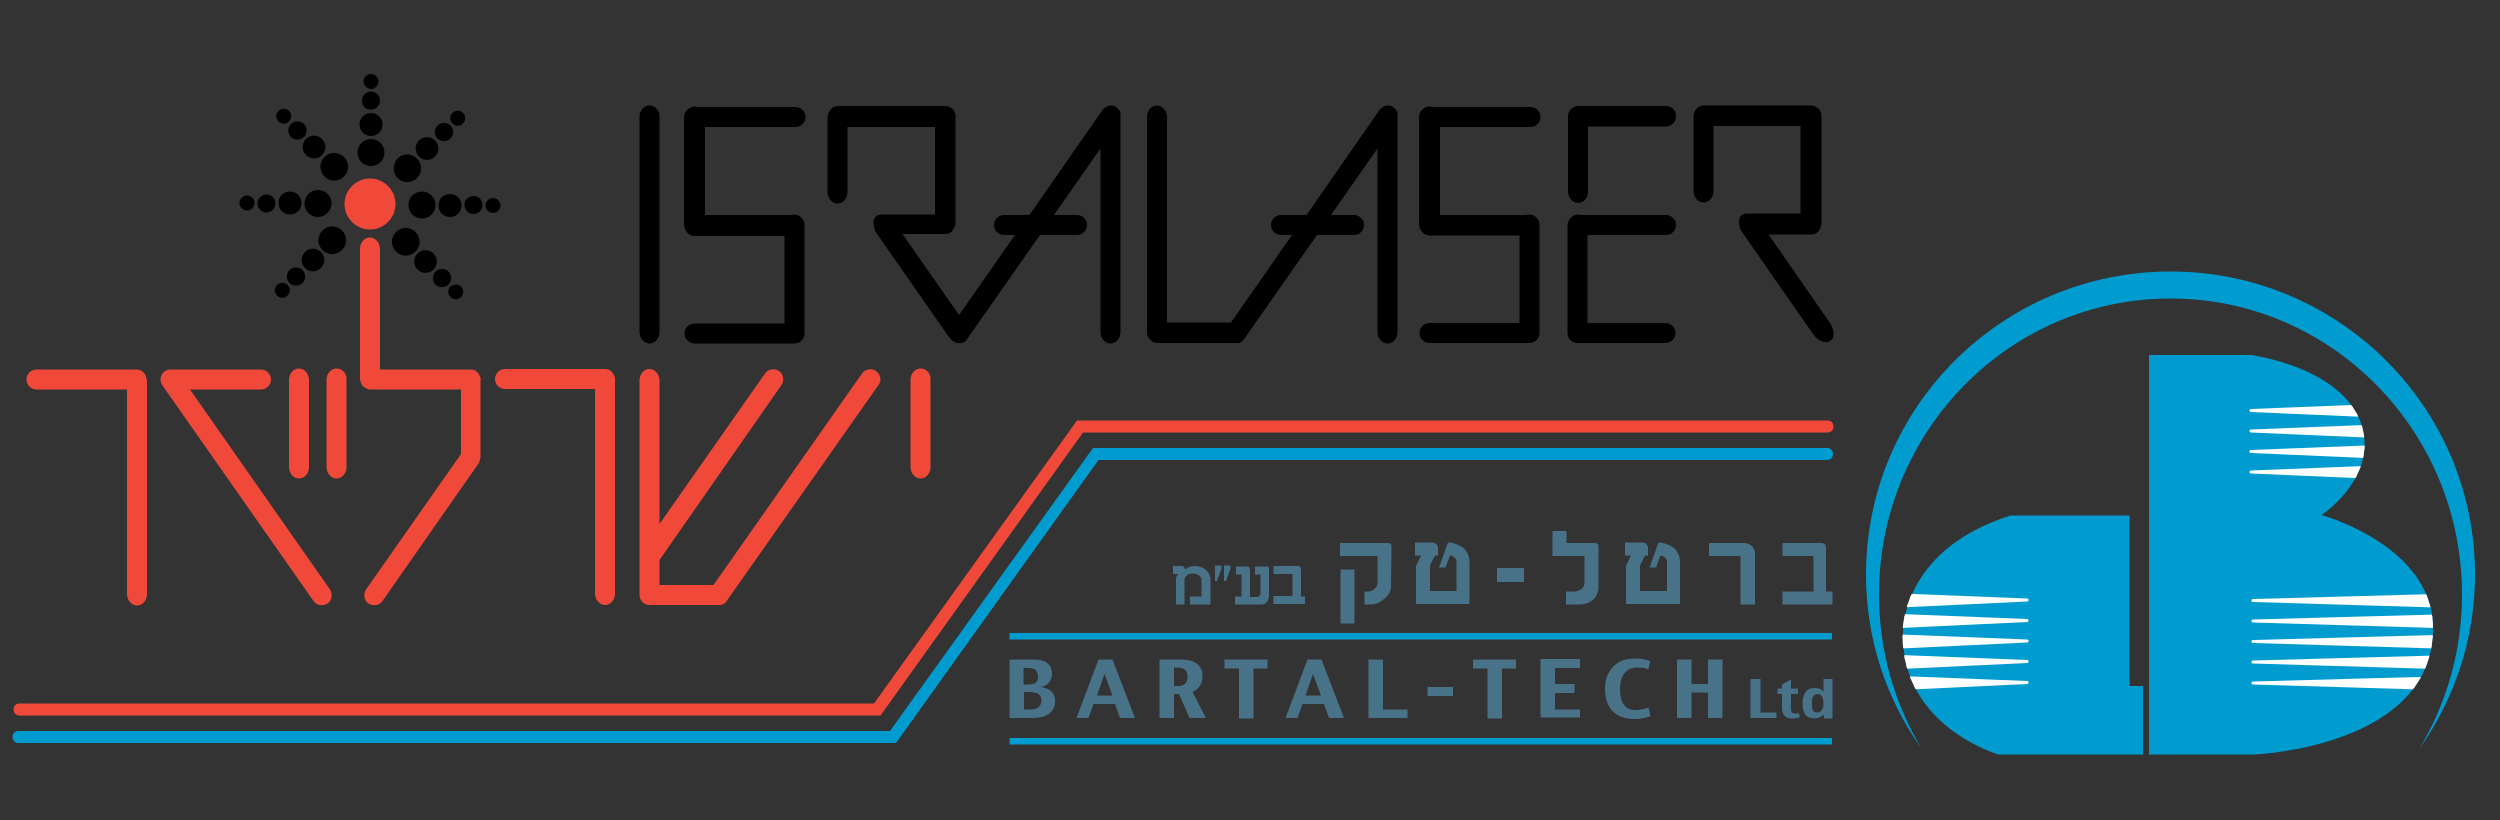 <?xml version="1.0" encoding="utf-8"?>
<!-- Generator: Adobe Illustrator 22.0.1, SVG Export Plug-In . SVG Version: 6.00 Build 0)  -->
<svg version="1.1" id="Layer_1" xmlns="http://www.w3.org/2000/svg" xmlns:xlink="http://www.w3.org/1999/xlink" x="0px" y="0px"
	 viewBox="0 0 500 164" style="enable-background:new 0 0 500 164;" xml:space="preserve">
<rect x="0" y="0" width="500" height="164" fill="#333333" stroke="none"/>
<style type="text/css">
	.st0{fill:#F0493A;}
	.st1{fill:#009CCF;}
	.st2{clip-path:url(#SVGID_2_);}
	.st3{fill:#FFFFFF;}
	.st4{clip-path:url(#SVGID_4_);}
	.st5{fill:#487288;}
</style>
<g>
	<path class="st0" d="M28.9,74.7c-0.1-0.1-0.1-0.2-0.2-0.2c0,0,0,0,0,0c-0.4-0.4-0.8-0.6-1.4-0.6c0,0,0,0,0,0c0,0,0,0,0,0h-20
		c-1.1,0-2,0.9-2,2c0,1.1,0.9,2,2,2h18.1v40.9c0,1.2,0.9,2.3,2,2.3c1.1,0,2-1,2-2.3V76.1C29.3,75.6,29.2,75.1,28.9,74.7
		C28.9,74.7,28.9,74.7,28.9,74.7z"/>
	<path class="st0" d="M67.3,73.7c-1.1,0-2,1-2,2.3v17.4c0,1.2,0.9,2.3,2,2.3c1.1,0,2-1,2-2.3V76C69.4,74.7,68.5,73.7,67.3,73.7z"/>
	<path class="st0" d="M59.8,95.7c1.1,0,2-1,2-2.3V76c0-1.2-0.9-2.3-2-2.3c-1.1,0-2,1-2,2.3v17.4C57.8,94.7,58.7,95.7,59.8,95.7z"/>
	<path class="st0" d="M184.1,73.7L184.1,73.7c-1.1,0-2,1-2,2.3v17.4c0,1.2,0.9,2.3,2,2.3h0c1.1,0,2-1,2-2.3V76
		C186.2,74.7,185.3,73.7,184.1,73.7z"/>
	<path class="st0" d="M175.2,74.2c-0.9-0.6-2.2-0.4-2.8,0.5L142.7,117h-10.8v-5L156.3,77c0.6-0.9,0.4-2.2-0.5-2.8
		c-0.9-0.6-2.2-0.4-2.8,0.5l-21.1,30.1V76.1c0-1.2-0.9-2.3-2-2.3s-2,1-2,2.3v42.7c0,0,0,0.1,0,0.1c0,0,0,0.1,0,0.1c0,1.1,0.9,2,2,2
		h0c0,0,0,0,0,0c0,0,0,0,0,0h13.7c0.7,0.1,1.4-0.2,1.8-0.9L175.7,77C176.4,76.1,176.1,74.9,175.2,74.2z"/>
	<path class="st0" d="M122.6,74.7c-0.1-0.1-0.1-0.2-0.2-0.3c0,0,0,0,0,0c-0.4-0.4-0.8-0.6-1.4-0.6c0,0,0,0,0,0c0,0,0,0,0,0h-20
		c-1.1,0-2,0.9-2,2c0,1.1,0.9,2,2,2H119v40.9c0,1.2,0.9,2.3,2,2.3c1.1,0,2-1,2-2.3V76.1C123.1,75.6,122.9,75.1,122.6,74.7
		C122.7,74.7,122.7,74.7,122.6,74.7z"/>
	<path class="st0" d="M95.9,75.1c0-0.1-0.1-0.2-0.1-0.2c-0.1-0.1-0.1-0.2-0.2-0.3c0,0,0,0,0,0c-0.1-0.1-0.2-0.2-0.3-0.3c0,0,0,0,0,0
		c-0.3-0.3-0.8-0.4-1.2-0.4H76V49.8c0-1.2-0.9-2.3-2-2.3c-1.1,0-2,1-2,2.3v25.9c0,0.2,0,0.4,0.1,0.5c0.1,0.7,0.5,1.2,1.2,1.5
		c0,0,0,0,0,0c0.1,0,0.1,0,0.2,0.1c0.2,0.1,0.4,0.1,0.6,0.1c0,0,0,0,0,0c0,0,0,0,0,0h18.1v12.9l-19,27.1c-0.6,0.9-0.4,2.2,0.5,2.8
		c0.9,0.6,2.2,0.4,2.8-0.5l19.2-27.5c0.1-0.1,0.2-0.3,0.2-0.5c0.1-0.3,0.2-0.6,0.2-1V76.1C96.2,75.8,96.1,75.4,95.9,75.1
		C95.9,75.1,95.9,75.1,95.9,75.1z"/>
	<path class="st0" d="M38,77.9h14.2c1.1,0,2-0.9,2-2c0-1.1-0.9-2-2-2H34.1c0,0,0,0,0,0c0,0-0.1,0-0.1,0c-1.1,0.1-1.9,0.9-1.9,2
		c0,0.5,0.2,0.9,0.4,1.2l30.2,43.1c0.6,0.9,1.9,1.1,2.8,0.5c0.9-0.6,1.1-1.9,0.5-2.8L38,77.9z"/>
</g>
<g>
	<path class="st0" d="M79.1,40.8c0,2.8-2.3,5.1-5.1,5.1c-2.8,0-5.1-2.3-5.1-5.1c0-2.8,2.3-5.1,5.1-5.1C76.8,35.7,79.1,38,79.1,40.8"
		/>
</g>
<g>
	<path d="M83.1,46.4c1.1,1.1,1.1,2.8,0,3.9c-1.1,1.1-2.8,1.1-3.9,0c-1.1-1.1-1.1-2.8,0-3.9C80.3,45.3,82,45.3,83.1,46.4"/>
</g>
<g>
	<path d="M86.7,50.7c0.9,0.9,0.9,2.3,0,3.2c-0.9,0.9-2.3,0.9-3.2,0c-0.9-0.9-0.9-2.3,0-3.2C84.4,49.8,85.8,49.8,86.7,50.7"/>
</g>
<g>
	<path d="M89.7,54.3c0.7,0.7,0.7,1.9,0,2.6c-0.7,0.7-1.9,0.7-2.6,0c-0.7-0.7-0.7-1.9,0-2.6C87.9,53.6,89,53.6,89.7,54.3"/>
</g>
<g>
	<path d="M92.2,57.3c0.6,0.6,0.6,1.5,0,2.1c-0.6,0.6-1.5,0.6-2.1,0c-0.6-0.6-0.6-1.5,0-2.1C90.7,56.8,91.7,56.8,92.2,57.3"/>
</g>
<g>
	<path d="M84.4,38.3c1.5,0,2.7,1.2,2.7,2.7c0,1.5-1.2,2.7-2.7,2.7c-1.5,0-2.7-1.2-2.7-2.7C81.6,39.6,82.9,38.3,84.4,38.3"/>
</g>
<g>
	<path d="M90,38.8c1.3,0,2.3,1,2.3,2.3c0,1.3-1,2.3-2.3,2.3c-1.3,0-2.3-1-2.3-2.3C87.7,39.8,88.7,38.8,90,38.8"/>
</g>
<g>
	<path d="M94.7,39.2c1,0,1.8,0.8,1.8,1.8c0,1-0.8,1.8-1.8,1.8c-1,0-1.8-0.8-1.8-1.8C92.8,40.1,93.7,39.2,94.7,39.2"/>
</g>
<g>
	<path d="M98.6,39.6c0.8,0,1.5,0.7,1.5,1.5c0,0.8-0.7,1.5-1.5,1.5c-0.8,0-1.5-0.7-1.5-1.5C97.1,40.3,97.8,39.6,98.6,39.6"/>
</g>
<g>
	<path d="M79.5,31.7c1.1-1.1,2.8-1.1,3.9,0c1.1,1.1,1.1,2.8,0,3.9c-1.1,1.1-2.8,1.1-3.9,0C78.5,34.5,78.5,32.8,79.5,31.7"/>
</g>
<g>
	<path d="M83.8,28.1c0.9-0.9,2.3-0.9,3.2,0c0.9,0.9,0.9,2.3,0,3.2c-0.9,0.9-2.3,0.9-3.2,0C82.9,30.4,82.9,29,83.8,28.1"/>
</g>
<g>
	<path d="M87.5,25.1c0.7-0.7,1.9-0.7,2.6,0c0.7,0.7,0.7,1.9,0,2.6c-0.7,0.7-1.9,0.7-2.6,0C86.8,27,86.8,25.8,87.5,25.1"/>
</g>
<g>
	<path d="M90.5,22.6c0.6-0.6,1.5-0.6,2.1,0c0.6,0.6,0.6,1.5,0,2.1c-0.6,0.6-1.5,0.6-2.1,0C89.9,24.1,89.9,23.2,90.5,22.6"/>
</g>
<g>
	<path d="M71.5,30.5c0-1.5,1.2-2.7,2.7-2.7c1.5,0,2.7,1.2,2.7,2.7c0,1.5-1.2,2.7-2.7,2.7C72.7,33.2,71.5,32,71.5,30.5"/>
</g>
<g>
	<path d="M71.9,24.9c0-1.3,1-2.3,2.3-2.3c1.3,0,2.3,1,2.3,2.3c0,1.3-1,2.3-2.3,2.3C72.9,27.2,71.9,26.1,71.9,24.9"/>
</g>
<g>
	<path d="M72.4,20.1c0-1,0.8-1.8,1.8-1.8c1,0,1.8,0.8,1.8,1.8c0,1-0.8,1.8-1.8,1.8C73.2,22,72.4,21.2,72.4,20.1"/>
</g>
<g>
	<path d="M72.7,16.3c0-0.8,0.7-1.5,1.5-1.5c0.8,0,1.5,0.7,1.5,1.5c0,0.8-0.7,1.5-1.5,1.5C73.4,17.7,72.7,17.1,72.7,16.3"/>
</g>
<g>
	<path d="M64.9,35.3c-1.1-1.1-1.1-2.8,0-3.9c1.1-1.1,2.8-1.1,3.9,0c1.1,1.1,1.1,2.8,0,3.9C67.7,36.4,65.9,36.4,64.9,35.3"/>
</g>
<g>
	<path d="M61.2,31c-0.9-0.9-0.9-2.3,0-3.2c0.9-0.9,2.3-0.9,3.2,0c0.9,0.9,0.9,2.3,0,3.2C63.6,31.9,62.1,31.9,61.2,31"/>
</g>
<g>
	<path d="M58.2,27.4c-0.7-0.7-0.7-1.9,0-2.6c0.7-0.7,1.9-0.7,2.6,0c0.7,0.7,0.7,1.9,0,2.6C60.1,28.1,58.9,28.1,58.2,27.4"/>
</g>
<g>
	<path d="M55.7,24.3c-0.6-0.6-0.6-1.5,0-2.1c0.6-0.6,1.5-0.6,2.1,0c0.6,0.6,0.6,1.5,0,2.1C57.2,24.9,56.3,24.9,55.7,24.3"/>
</g>
<g>
	<path d="M63.6,43.4c-1.5,0-2.7-1.2-2.7-2.7c0-1.5,1.2-2.7,2.7-2.7c1.5,0,2.7,1.2,2.7,2.7C66.3,42.1,65.1,43.4,63.6,43.4"/>
</g>
<g>
	<path d="M58,42.9c-1.3,0-2.3-1-2.3-2.3c0-1.3,1-2.3,2.3-2.3c1.3,0,2.3,1,2.3,2.3C60.3,41.9,59.3,42.9,58,42.9"/>
</g>
<g>
	<path d="M53.3,42.5c-1,0-1.8-0.8-1.8-1.8c0-1,0.8-1.8,1.8-1.8c1,0,1.8,0.8,1.8,1.8C55.1,41.6,54.3,42.5,53.3,42.5"/>
</g>
<g>
	<path d="M49.4,42.1c-0.8,0-1.5-0.7-1.5-1.5c0-0.8,0.7-1.5,1.5-1.5c0.8,0,1.5,0.7,1.5,1.5C50.9,41.4,50.2,42.1,49.4,42.1"/>
</g>
<g>
	<path d="M68.4,50c-1.1,1.1-2.8,1.1-3.9,0c-1.1-1.1-1.1-2.8,0-3.9c1.1-1.1,2.8-1.1,3.9,0C69.5,47.2,69.5,48.9,68.4,50"/>
</g>
<g>
	<path d="M64.2,53.6c-0.9,0.9-2.3,0.9-3.2,0c-0.9-0.9-0.9-2.3,0-3.2c0.9-0.9,2.3-0.9,3.2,0C65.1,51.3,65.1,52.7,64.2,53.6"/>
</g>
<g>
	<path d="M60.5,56.6c-0.7,0.7-1.9,0.7-2.6,0c-0.7-0.7-0.7-1.9,0-2.6c0.7-0.7,1.9-0.7,2.6,0C61.2,54.7,61.2,55.9,60.5,56.6"/>
</g>
<g>
	<path d="M57.5,59.1c-0.6,0.6-1.5,0.6-2.1,0c-0.6-0.6-0.6-1.5,0-2.1c0.6-0.6,1.5-0.6,2.1,0C58.1,57.6,58.1,58.5,57.5,59.1"/>
</g>
<g>
	<path d="M366,64.6l-12.3-17.7h8.7c0.6,0,1.2-0.4,1.5-1c0.2-0.4,0.4-0.8,0.4-1.3V23.5c0-0.1,0-0.2,0-0.3c0-0.9-0.5-1.6-1.3-1.9
		c-0.2-0.1-0.5-0.2-0.8-0.2c-0.1,0-0.2,0-0.3,0H341c-0.1,0-0.2,0-0.3,0c-1.1,0-2,1-2,2.3v14.8c0,1.2,0.9,2.3,2,2.3c1.1,0,2-1,2-2.3
		v-13h17.4v17.5h-10.5c-0.1,0-0.1,0-0.2,0c-0.3,0-0.6,0.1-0.9,0.2l-0.1,0.1c-0.6,0.4-0.7,1.2-0.5,2.1c0,0.2,0.1,0.3,0.1,0.5
		c0.1,0.4,0.3,0.7,0.6,1.1l14,20.1c1,1.4,2.5,2,3.4,1.4l0.1-0.1C367,67.6,366.9,66,366,64.6z"/>
	<path d="M279.3,22.1c-0.4-0.6-1-1-1.7-1c-0.5,0-1,0.2-1.3,0.5c-0.1,0.1-0.3,0.2-0.4,0.4L261.3,43h-5.1c-1.1,0-2,0.9-2,2
		c0,1.1,0.9,2,2,2h2.2l-12.2,17.5h-12.8V23.4c0-1.2-0.9-2.3-2-2.3c-1.1,0-2,1-2,2.3v42.9c0,0.1,0,0.1,0,0.2c0,0,0,0,0,0
		c0,0.8,0.5,1.5,1.2,1.9c0,0,0,0,0,0c0,0,0,0,0,0c0.2,0.1,0.5,0.2,0.8,0.2c0,0,0.1,0,0.1,0h15.6c0.7,0.1,1.4-0.2,1.8-0.9L263.4,47
		h7.4c1.1,0,2-0.9,2-2c0-1.1-0.9-2-2-2h-4.6l9.3-13.3v36.7c0,1.2,0.9,2.3,2,2.3c1.1,0,2-1,2-2.3v-43c0-0.2,0-0.3,0-0.5
		C279.6,22.7,279.5,22.4,279.3,22.1z"/>
	<path d="M333.2,21.2h-17.3c-0.1,0-0.2,0-0.3,0h0c-0.3,0-0.7,0.1-0.9,0.3c-0.7,0.3-1.1,1-1.1,1.8c0,0,0,0.1,0,0.1c0,0,0,0,0,0.1
		v14.8c0,1.2,0.9,2.3,2,2.3h0c1.1,0,2-1,2-2.3v-13h15.6c1.1,0,2-0.9,2-2C335.3,22.1,334.3,21.2,333.2,21.2z"/>
	<path d="M333.2,47c1.1,0,2-0.9,2-2c0-1.1-0.9-2-2-2h-17c-0.2-0.1-0.4-0.1-0.6-0.1h0c-0.7,0-1.3,0.4-1.7,1c-0.2,0.3-0.4,0.7-0.4,1.2
		c0,0,0,0.1,0,0.1c0,0,0,0,0,0v21.2c0,0,0,0.1,0,0.1c0,0,0,0.1,0,0.1c0,1.1,0.9,2,2,2h17.6c1.1,0,2-0.9,2-2s-0.9-2-2-2h-15.6V47
		H333.2z"/>
	<path d="M288,25.4h18.1c1.1,0,2-0.9,2-2c0-1.1-0.9-2-2-2h-19.6c-0.2-0.1-0.4-0.1-0.6-0.1c-0.7,0-1.3,0.4-1.7,0.9
		c-0.2,0.3-0.4,0.7-0.4,1.2c0,0,0,0.1,0,0.1c0,0,0,0,0,0v21.2c0,0.5,0.2,1,0.4,1.4c0.4,0.6,1,1,1.7,1h18v17.5h-18c-1.1,0-2,0.9-2,2
		s0.9,2,2,2h20c1.1,0,2-0.9,2-2c0,0,0-0.1,0-0.1c0,0,0-0.1,0-0.1V45.1c0,0,0,0,0,0c0,0,0-0.1,0-0.1c0-0.4-0.1-0.9-0.4-1.2
		c-0.4-0.6-1-0.9-1.7-0.9c-0.2,0-0.4,0-0.6,0.1H288V25.4z"/>
	<path d="M223.9,22.1c-0.4-0.6-1-1-1.7-1c-0.5,0-0.9,0.2-1.3,0.5c-0.1,0.1-0.3,0.2-0.4,0.4L205.9,43h-5.1c-1.1,0-2,0.9-2,2
		c0,1.1,0.9,2,2,2h2.2l-11.2,16l-11.3-16.2h8.7c0.6,0,1.2-0.4,1.5-1c0.2-0.4,0.4-0.8,0.4-1.3V23.4c0,0,0-0.1,0-0.1c0,0,0,0,0-0.1
		c0-0.7-0.4-1.4-1-1.7c-0.3-0.2-0.7-0.3-1-0.3c-0.1,0-0.2,0-0.3,0h-20.9c-0.1,0-0.2,0-0.3,0c-0.6,0-1.2,0.3-1.6,0.9
		c0,0,0,0.1-0.1,0.1c0,0.1-0.1,0.1-0.1,0.2c0,0.1-0.1,0.1-0.1,0.2c-0.1,0.3-0.2,0.6-0.2,1v14.8c0,1.2,0.9,2.3,2,2.3s2-1,2-2.3v-13
		H187v17.5h-10.5c-0.1,0-0.1,0-0.2,0c-0.3,0-0.6,0.1-0.9,0.2l-0.1,0.1c-0.6,0.4-0.7,1.2-0.5,2.1c0,0.2,0.1,0.3,0.1,0.5
		c0.1,0.4,0.3,0.7,0.6,1.1l14,20.1c0.2,0.3,0.4,0.5,0.6,0.7c0.1,0.2,0.3,0.4,0.6,0.6c0.4,0.3,0.9,0.4,1.4,0.3c0.3,0,0.6-0.1,0.8-0.2
		l0.1-0.1c0.1,0,0.1-0.1,0.2-0.2c0.1-0.1,0.2-0.2,0.3-0.4L208,47h7.4c1.1,0,2-0.9,2-2c0-1.1-0.9-2-2-2h-4.6l9.3-13.3v36.7
		c0,1.2,0.9,2.3,2,2.3c1.1,0,2-1,2-2.3v-43c0-0.2,0-0.3,0-0.5C224.2,22.7,224.1,22.4,223.9,22.1z"/>
	<path d="M141,25.4h18.1c1.1,0,2-0.9,2-2c0-1.1-0.9-2-2-2h-19.6c-0.2-0.1-0.4-0.1-0.6-0.1c-0.7,0-1.3,0.4-1.7,1
		c-0.2,0.3-0.4,0.7-0.4,1.2c0,0,0,0.1,0,0.1c0,0,0,0,0,0v21.2c0,0.5,0.2,1,0.4,1.4c0.4,0.6,1,1,1.7,1h18v17.5h-18c-1.1,0-2,0.9-2,2
		s0.9,2,2,2h20c1.1,0,2-0.9,2-2c0,0,0-0.1,0-0.1c0,0,0-0.1,0-0.1V45.1c0,0,0,0,0,0c0,0,0-0.1,0-0.1c0-0.4-0.1-0.9-0.4-1.2
		c-0.4-0.6-1-0.9-1.7-0.9c-0.2,0-0.4,0-0.6,0.1H141V25.4z"/>
	<path d="M129.9,21.1c-1.1,0-2,1-2,2.3v43c0,1.2,0.9,2.3,2,2.3c1.1,0,2-1,2-2.3v-43C132,22.2,131.1,21.1,129.9,21.1z"/>
</g>
<g>
	<path class="st0" d="M176.1,143.1H3.9c-0.7,0-1.2-0.5-1.2-1.2c0-0.7,0.5-1.2,1.2-1.2h170.9l40.6-56.6h150.1c0.7,0,1.2,0.5,1.2,1.2
		s-0.5,1.2-1.2,1.2H216.6L176.1,143.1z"/>
</g>
<g>
	<path class="st1" d="M179.2,148.6H3.7c-0.7,0-1.2-0.5-1.2-1.2c0-0.7,0.5-1.2,1.2-1.2h174.3l40.6-56.6h146.8c0.7,0,1.2,0.5,1.2,1.2
		c0,0.7-0.5,1.2-1.2,1.2H219.7L179.2,148.6z"/>
</g>
<g>
	<path class="st1" d="M425.9,103v34.2h2.7v13.7h-28.9c0,0-19.2-5.5-19.1-23.9c0,0-0.9-16.8,21.5-23.9H425.9z"/>
</g>
<g>
	<defs>
		<path id="SVGID_1_" d="M402,103c-22.3,7.1-21.5,23.9-21.5,23.9c-0.1,18.4,19.1,23.9,19.1,23.9h28.9v-13.7h-2.7V103H402z"/>
	</defs>
	<clipPath id="SVGID_2_">
		<use xlink:href="#SVGID_1_"  style="overflow:visible;"/>
	</clipPath>
	<g class="st2">
		<polygon class="st3" points="405.3,120.1 380.1,121.2 380.1,119 		"/>
	</g>
	<g class="st2">
		<path class="st3" d="M380.1,121.5c-0.1,0-0.2,0-0.2-0.1c-0.1-0.1-0.1-0.1-0.1-0.2V119c0-0.1,0-0.2,0.1-0.2
			c0.1-0.1,0.1-0.1,0.2-0.1l25.3,1c0.2,0,0.3,0.1,0.3,0.3c0,0.2-0.1,0.3-0.3,0.3L380.1,121.5C380.1,121.5,380.1,121.5,380.1,121.5z
			 M380.4,119.4v1.5l18-0.8L380.4,119.4z"/>
	</g>
	<g class="st2">
		<polygon class="st3" points="405.3,124.2 380.1,125.3 380.1,123.2 		"/>
	</g>
	<g class="st2">
		<path class="st3" d="M380.1,125.6c-0.1,0-0.2,0-0.2-0.1c-0.1-0.1-0.1-0.1-0.1-0.2v-2.2c0-0.1,0-0.2,0.1-0.2
			c0.1-0.1,0.1-0.1,0.2-0.1l25.3,1c0.2,0,0.3,0.1,0.3,0.3c0,0.2-0.1,0.3-0.3,0.3L380.1,125.6C380.1,125.6,380.1,125.6,380.1,125.6z
			 M380.4,123.5v1.5l18-0.8L380.4,123.5z"/>
	</g>
	<g class="st2">
		<polygon class="st3" points="405.3,128.3 380.1,129.4 380.1,127.3 		"/>
	</g>
	<g class="st2">
		<path class="st3" d="M380.1,129.7c-0.1,0-0.2,0-0.2-0.1c-0.1-0.1-0.1-0.1-0.1-0.2v-2.2c0-0.1,0-0.2,0.1-0.2
			c0.1-0.1,0.1-0.1,0.2-0.1l25.3,1c0.2,0,0.3,0.1,0.3,0.3c0,0.2-0.1,0.3-0.3,0.3L380.1,129.7C380.1,129.7,380.1,129.7,380.1,129.7z
			 M380.4,127.6v1.5l18-0.8L380.4,127.6z"/>
	</g>
	<g class="st2">
		<polygon class="st3" points="405.3,132.4 380.1,133.5 380.1,131.4 		"/>
	</g>
	<g class="st2">
		<path class="st3" d="M380.1,133.8c-0.1,0-0.2,0-0.2-0.1c-0.1-0.1-0.1-0.1-0.1-0.2v-2.2c0-0.1,0-0.2,0.1-0.2
			c0.1-0.1,0.1-0.1,0.2-0.1l25.3,1c0.2,0,0.3,0.1,0.3,0.3c0,0.2-0.1,0.3-0.3,0.3L380.1,133.8C380.1,133.8,380.1,133.8,380.1,133.8z
			 M380.4,131.7v1.5l18-0.8L380.4,131.7z"/>
	</g>
	<g class="st2">
		<polygon class="st3" points="405.3,136.5 380.1,137.7 380.1,135.5 		"/>
	</g>
	<g class="st2">
		<path class="st3" d="M380.1,138c-0.1,0-0.2,0-0.2-0.1c-0.1-0.1-0.1-0.1-0.1-0.2v-2.2c0-0.1,0-0.2,0.1-0.2c0.1-0.1,0.1-0.1,0.2-0.1
			l25.3,1c0.2,0,0.3,0.1,0.3,0.3c0,0.2-0.1,0.3-0.3,0.3L380.1,138C380.1,138,380.1,138,380.1,138z M380.4,135.8v1.5l18-0.8
			L380.4,135.8z"/>
	</g>
</g>
<g>
	<path class="st1" d="M429.8,71.1v79.8h21c0,0,36-1.4,35.8-25.4c-0.1-16.4-22.3-22.5-22.3-22.5s9.8-6.4,8.5-15.9
		c-1.4-9.5-12.5-14.4-22.5-16.1H429.8z"/>
</g>
<g>
	<defs>
		<path id="SVGID_3_" d="M429.8,71.1v79.8h21c0,0,36-1.4,35.8-25.4c-0.1-16.4-22.3-22.5-22.3-22.5s9.8-6.4,8.5-15.9
			c-1.4-9.5-12.5-14.4-22.5-16.1H429.8z"/>
	</defs>
	<clipPath id="SVGID_4_">
		<use xlink:href="#SVGID_3_"  style="overflow:visible;"/>
	</clipPath>
	<g class="st4">
		<polygon class="st3" points="450.3,82 475.5,83.2 475.5,81 		"/>
	</g>
	<g class="st4">
		<path class="st3" d="M475.5,83.5C475.5,83.5,475.5,83.5,475.5,83.5l-25.3-1.1c-0.2,0-0.3-0.1-0.3-0.3c0-0.2,0.1-0.3,0.3-0.3
			l25.3-1c0.1,0,0.2,0,0.2,0.1c0.1,0.1,0.1,0.1,0.1,0.2v2.2c0,0.1,0,0.2-0.1,0.2C475.7,83.4,475.6,83.5,475.5,83.5z M457.2,82
			l18,0.8v-1.5L457.2,82z"/>
	</g>
	<g class="st4">
		<polygon class="st3" points="450.3,86.1 475.5,87.3 475.5,85.1 		"/>
	</g>
	<g class="st4">
		<path class="st3" d="M475.5,87.6C475.5,87.6,475.5,87.6,475.5,87.6l-25.3-1.1c-0.2,0-0.3-0.1-0.3-0.3c0-0.2,0.1-0.3,0.3-0.3
			l25.3-1c0.1,0,0.2,0,0.2,0.1c0.1,0.1,0.1,0.1,0.1,0.2v2.2c0,0.1,0,0.2-0.1,0.2C475.7,87.5,475.6,87.6,475.5,87.6z M457.2,86.2
			l18,0.8v-1.5L457.2,86.2z"/>
	</g>
	<g class="st4">
		<polygon class="st3" points="450.3,90.2 475.5,91.4 475.5,89.2 		"/>
	</g>
	<g class="st4">
		<path class="st3" d="M475.5,91.7C475.5,91.7,475.5,91.7,475.5,91.7l-25.3-1.1c-0.2,0-0.3-0.1-0.3-0.3c0-0.2,0.1-0.3,0.3-0.3
			l25.3-1c0.1,0,0.2,0,0.2,0.1c0.1,0.1,0.1,0.1,0.1,0.2v2.2c0,0.1,0,0.2-0.1,0.2C475.7,91.7,475.6,91.7,475.5,91.7z M457.2,90.3
			l18,0.8v-1.5L457.2,90.3z"/>
	</g>
	<g class="st4">
		<polygon class="st3" points="450.3,94.4 475.5,95.5 475.5,93.3 		"/>
	</g>
	<g class="st4">
		<path class="st3" d="M475.5,95.8C475.5,95.8,475.5,95.8,475.5,95.8l-25.3-1.1c-0.2,0-0.3-0.1-0.3-0.3c0-0.2,0.1-0.3,0.3-0.3
			l25.3-1c0.1,0,0.2,0,0.2,0.1s0.1,0.1,0.1,0.2v2.2c0,0.1,0,0.2-0.1,0.2C475.7,95.8,475.6,95.8,475.5,95.8z M457.2,94.4l18,0.8v-1.5
			L457.2,94.4z"/>
	</g>
	<g class="st4">
		<polygon class="st3" points="450.6,120.1 487.2,121.2 487.2,119 		"/>
	</g>
	<g class="st4">
		<path class="st3" d="M487.2,121.5C487.2,121.5,487.2,121.5,487.2,121.5l-36.6-1.1c-0.2,0-0.3-0.1-0.3-0.3c0-0.2,0.1-0.3,0.3-0.3
			l36.6-1c0.1,0,0.2,0,0.2,0.1c0.1,0.1,0.1,0.1,0.1,0.2v2.2c0,0.1,0,0.2-0.1,0.2C487.3,121.5,487.3,121.5,487.2,121.5z M460.6,120.1
			l26.2,0.8v-1.6L460.6,120.1z"/>
	</g>
	<g class="st4">
		<polygon class="st3" points="450.6,124.2 487.2,125.3 487.2,123.2 		"/>
	</g>
	<g class="st4">
		<path class="st3" d="M487.2,125.6C487.2,125.6,487.2,125.6,487.2,125.6l-36.6-1.1c-0.2,0-0.3-0.1-0.3-0.3c0-0.2,0.1-0.3,0.3-0.3
			l36.6-1c0.1,0,0.2,0,0.2,0.1c0.1,0.1,0.1,0.1,0.1,0.2v2.2c0,0.1,0,0.2-0.1,0.2C487.3,125.6,487.3,125.6,487.2,125.6z M460.6,124.2
			l26.2,0.8v-1.6L460.6,124.2z"/>
	</g>
	<g class="st4">
		<polygon class="st3" points="450.6,128.3 487.2,129.4 487.2,127.3 		"/>
	</g>
	<g class="st4">
		<path class="st3" d="M487.2,129.7C487.2,129.7,487.2,129.7,487.2,129.7l-36.6-1.1c-0.2,0-0.3-0.1-0.3-0.3c0-0.2,0.1-0.3,0.3-0.3
			l36.6-1c0.1,0,0.2,0,0.2,0.1c0.1,0.1,0.1,0.1,0.1,0.2v2.2c0,0.1,0,0.2-0.1,0.2C487.3,129.7,487.3,129.7,487.2,129.7z M460.6,128.3
			l26.2,0.8v-1.6L460.6,128.3z"/>
	</g>
	<g class="st4">
		<polygon class="st3" points="450.6,132.4 487.2,133.5 487.2,131.4 		"/>
	</g>
	<g class="st4">
		<path class="st3" d="M487.2,133.8C487.2,133.8,487.2,133.8,487.2,133.8l-36.6-1.1c-0.2,0-0.3-0.1-0.3-0.3c0-0.2,0.1-0.3,0.3-0.3
			l36.6-1c0.1,0,0.2,0,0.2,0.1c0.1,0.1,0.1,0.1,0.1,0.2v2.2c0,0.1,0,0.2-0.1,0.2C487.3,133.8,487.3,133.8,487.2,133.8z M460.6,132.4
			l26.2,0.8v-1.6L460.6,132.4z"/>
	</g>
	<g class="st4">
		<polygon class="st3" points="450.6,136.5 487.2,137.7 487.2,135.5 		"/>
	</g>
	<g class="st4">
		<path class="st3" d="M487.2,138C487.2,138,487.2,138,487.2,138l-36.6-1.1c-0.2,0-0.3-0.1-0.3-0.3c0-0.2,0.1-0.3,0.3-0.3l36.6-1
			c0.1,0,0.2,0,0.2,0.1c0.1,0.1,0.1,0.1,0.1,0.2v2.2c0,0.1,0,0.2-0.1,0.2C487.3,137.9,487.3,138,487.2,138z M460.6,136.5l26.2,0.8
			v-1.6L460.6,136.5z"/>
	</g>
</g>
<g>
	<path class="st1" d="M495,114.9c0-33.5-27.3-60.6-60.9-60.6c-33.6,0-60.9,27.1-60.9,60.6c0,13,4.1,25,11.1,34.8
		c-5.4-9-8.5-19.5-8.5-30.8c0-32.7,26.1-59.2,58.3-59.2c32.2,0,58.3,26.5,58.3,59.2c0,11.3-3.1,21.8-8.5,30.8
		C490.9,139.8,495,127.8,495,114.9"/>
</g>
<g>
	<path class="st5" d="M364.5,141.8c-0.2,0.4-0.5,0.7-1,0.7c-0.5,0-0.9-0.2-1-0.6c-0.1-0.2-0.1-0.7-0.1-1.2c0-0.6,0-1,0.1-1.2
		c0.2-0.4,0.5-0.7,1-0.7c0.5,0,0.8,0.2,1,0.7c0.1,0.3,0.2,0.7,0.2,1.2C364.7,141.2,364.6,141.6,364.5,141.8 M366.5,135.8h-1.8v2.6
		c-0.4-0.6-1-0.8-1.8-0.8c-0.8,0-1.5,0.3-1.9,1c-0.3,0.5-0.5,1.2-0.5,2c0,2.1,0.8,3.1,2.4,3.1c0.4,0,0.7-0.1,1-0.2
		c0.3-0.2,0.6-0.4,0.8-0.6l0.1,0.8h1.7V135.8z M359.7,142.6c-0.1,0.1-0.3,0.1-0.6,0.1c-0.3,0-0.6-0.1-0.7-0.2
		c-0.1-0.1-0.2-0.4-0.2-0.7v-3h1.4v-1.1h-1.4v-1.8l-1.8,1v0.8h-0.9v1.1h0.9v2.9c0,0.6,0.2,1.1,0.5,1.4c0.3,0.4,0.8,0.6,1.5,0.6
		c0.7,0,1.2-0.1,1.6-0.3L359.7,142.6z M355.3,142.5h-3.2v-6.7h-2v7.8h5.2V142.5z M344.5,131.9h-2.9v4.9h-3.3v-4.9h-2.9v11.7h2.9
		v-5.1h3.3v5.1h2.9V131.9z M329.7,141.5c-0.8,0.3-1.7,0.5-2.6,0.5c-2.1,0-3.1-1.4-3.1-4.2c0-1.2,0.2-2.1,0.7-2.9
		c0.6-0.9,1.5-1.4,2.7-1.4c1,0,1.8,0.1,2.3,0.4l0.3-1.7c-0.7-0.3-1.7-0.5-3.1-0.5c-1.9,0-3.4,0.6-4.4,1.8c-1,1.1-1.5,2.5-1.5,4.3
		c0,1.8,0.5,3.3,1.4,4.3c1,1.1,2.5,1.7,4.5,1.7c1.3,0,2.3-0.2,3.2-0.6L329.7,141.5z M316,141.9h-5v-3.3h3.9v-1.8H311v-3.2h5v-1.8
		h-7.9v11.7h7.9V141.9z M303.3,131.9h-8.7v1.8h2.9v10h2.9v-10h2.8V131.9z M290.6,137.4h-5.1v1.8h5.1V137.4z M281.4,141.9h-4.8v-10
		h-2.9v11.7h7.8V141.9z M261.1,139.1l1.5-4.3l1.6,4.3H261.1z M264.3,131.9h-2.8l-4.4,11.7h2.4l1-2.8h4.3l1,2.8h3L264.3,131.9z
		 M253.6,131.9h-8.7v1.8h2.9v10h2.9v-10h2.8V131.9z M235.6,137.2h-0.8v-3.7h0.6c1.4,0,2.1,0.6,2.1,1.8
		C237.5,136.6,236.9,137.2,235.6,137.2 M238.5,138.4c1.3-0.6,2-1.7,2-3.1c0-2.3-1.5-3.4-4.4-3.4h-4.2v11.7h2.9v-4.8h1l2.1,4.8h3.3
		L238.5,138.4z M219.4,139.1l1.5-4.3l1.6,4.3H219.4z M222.5,131.9h-2.8l-4.4,11.7h2.4l1-2.8h4.3l1,2.8h3L222.5,131.9z M206.2,141.9
		h-1.4v-3.5h1.3c1.4,0,2.2,0.6,2.2,1.7C208.2,141.3,207.5,141.9,206.2,141.9 M205.7,136.9h-1v-3.3h0.9c1.4,0,2,0.6,2,1.7
		C207.7,136.3,207.1,136.9,205.7,136.9 M208.1,137.4c0.7-0.1,1.3-0.4,1.7-0.9c0.4-0.5,0.6-1,0.6-1.7c0-1-0.3-1.7-1-2.2
		c-0.6-0.5-1.5-0.7-2.6-0.7h-4.9v11.7h4.5c1.3,0,2.4-0.2,3.2-0.7c0.9-0.6,1.4-1.4,1.4-2.6C211.1,138.6,210.1,137.7,208.1,137.4"/>
</g>
<g>
	<path class="st5" d="M366.5,120.9v-2.6h-1.3v-8.4c0-0.9-0.1-1.3-1.1-1.3h-7.6v2.6h6.2v7.1h-6.2v2.6H366.5z M351,120.9v-10.2
		c0-1.2-1-2.1-2.2-2.1h-7v2.6h6.3v9.7H351z M336,120.9v-8.4c0-1.1-0.3-1.9-1.1-2.8c-0.6-0.6-2.2-1.2-3-1.2c0,0-0.2,0-0.2,0l-1.8,5
		h1.3l0.9-2.4c0,0,0,0,0.1,0c0.3,0,0.7,0.3,0.9,0.5c0.2,0.2,0.3,0.5,0.3,0.8v5.8H328v-5.1l1-2h0.6v-1.5c0-0.6-0.5-1.1-1.1-1.1H325
		v2.6h1.2l-1,2.1v7.6H336z M319.7,117.4v-8.1c0-0.6-0.4-0.7-0.9-0.7h-5.5v-2.4h-2.8v5h6.4v5.2c0,0.5-0.1,1-0.5,1.3
		c-0.3,0.3-1,0.6-1.4,0.6h-1.8v2.6h2.7C318.1,120.9,319.7,119.5,319.7,117.4 M304.8,113.6h-5.4v2.8h5.4V113.6z M293.9,120.9v-8.4
		c0-1.1-0.3-1.9-1.1-2.8c-0.6-0.6-2.2-1.2-3-1.2c0,0-0.2,0-0.2,0l-1.8,5h1.3l0.9-2.4c0,0,0,0,0.1,0c0.3,0,0.7,0.3,0.9,0.5
		c0.2,0.2,0.3,0.5,0.3,0.8v5.8H286v-5.1l1-2h0.6v-1.5c0-0.6-0.5-1.1-1.1-1.1H283v2.6h1.2l-1,2.1v7.6H293.9z M270.9,113.9h-2.8v10.8
		h2.8V113.9z M278.3,109.3c0-0.6-0.4-0.7-0.9-0.7H268v2.6h7.5v5.4c0,0.5-0.2,0.8-0.5,1.1c-0.3,0.3-0.8,0.6-1.2,0.6h-0.9v2.6h1.2
		c1.1,0,1.9-0.4,2.7-1.1c0.9-0.7,1.4-1.5,1.4-2.6C278.2,114.6,278.3,111.9,278.3,109.3 M261,120.9v-1.6h-0.8V114
		c0-0.5-0.1-0.8-0.7-0.8h-4.8v1.6h3.8v4.4h-3.8v1.6H261z M253.8,119.3v-5.5c0-0.4-0.2-0.5-0.5-0.5h-2.3v1.6h1.1v3.8
		c0,0.3-0.4,0.7-0.7,0.7h-1.4v-5.4c0-0.4-0.1-0.7-0.5-0.7h-2.3v1.6h1.1v4.4h-1.3v1.6h5.3c0.5,0,0.8-0.2,1.1-0.5
		C253.5,120.1,253.8,119.8,253.8,119.3 M244.4,113.1H243v3.1h0.4l0.9-2.5V113.1z M246.2,113.1h-1.4v3.1h0.4l0.9-2.5V113.1z
		 M242.1,120.9V116c0-1.7-1.5-2.8-3.1-2.8c-0.8,0-1.4,0.2-2,0.7c0-0.4-0.3-0.7-0.7-0.7h-1.7v1.6h1.1c-0.3,0.3-0.5,0.5-0.5,1v5.1h1.7
		V116c0-0.9,0.9-1.3,1.7-1.3c0.8,0,1.7,0.5,1.7,1.3v3.3h-2.3v1.6H242.1z"/>
</g>
<g>
	<rect x="201.9" y="126.6" class="st1" width="164.5" height="1.3"/>
</g>
<g>
	<rect x="201.9" y="147.6" class="st1" width="164.5" height="1.3"/>
</g>
</svg>

